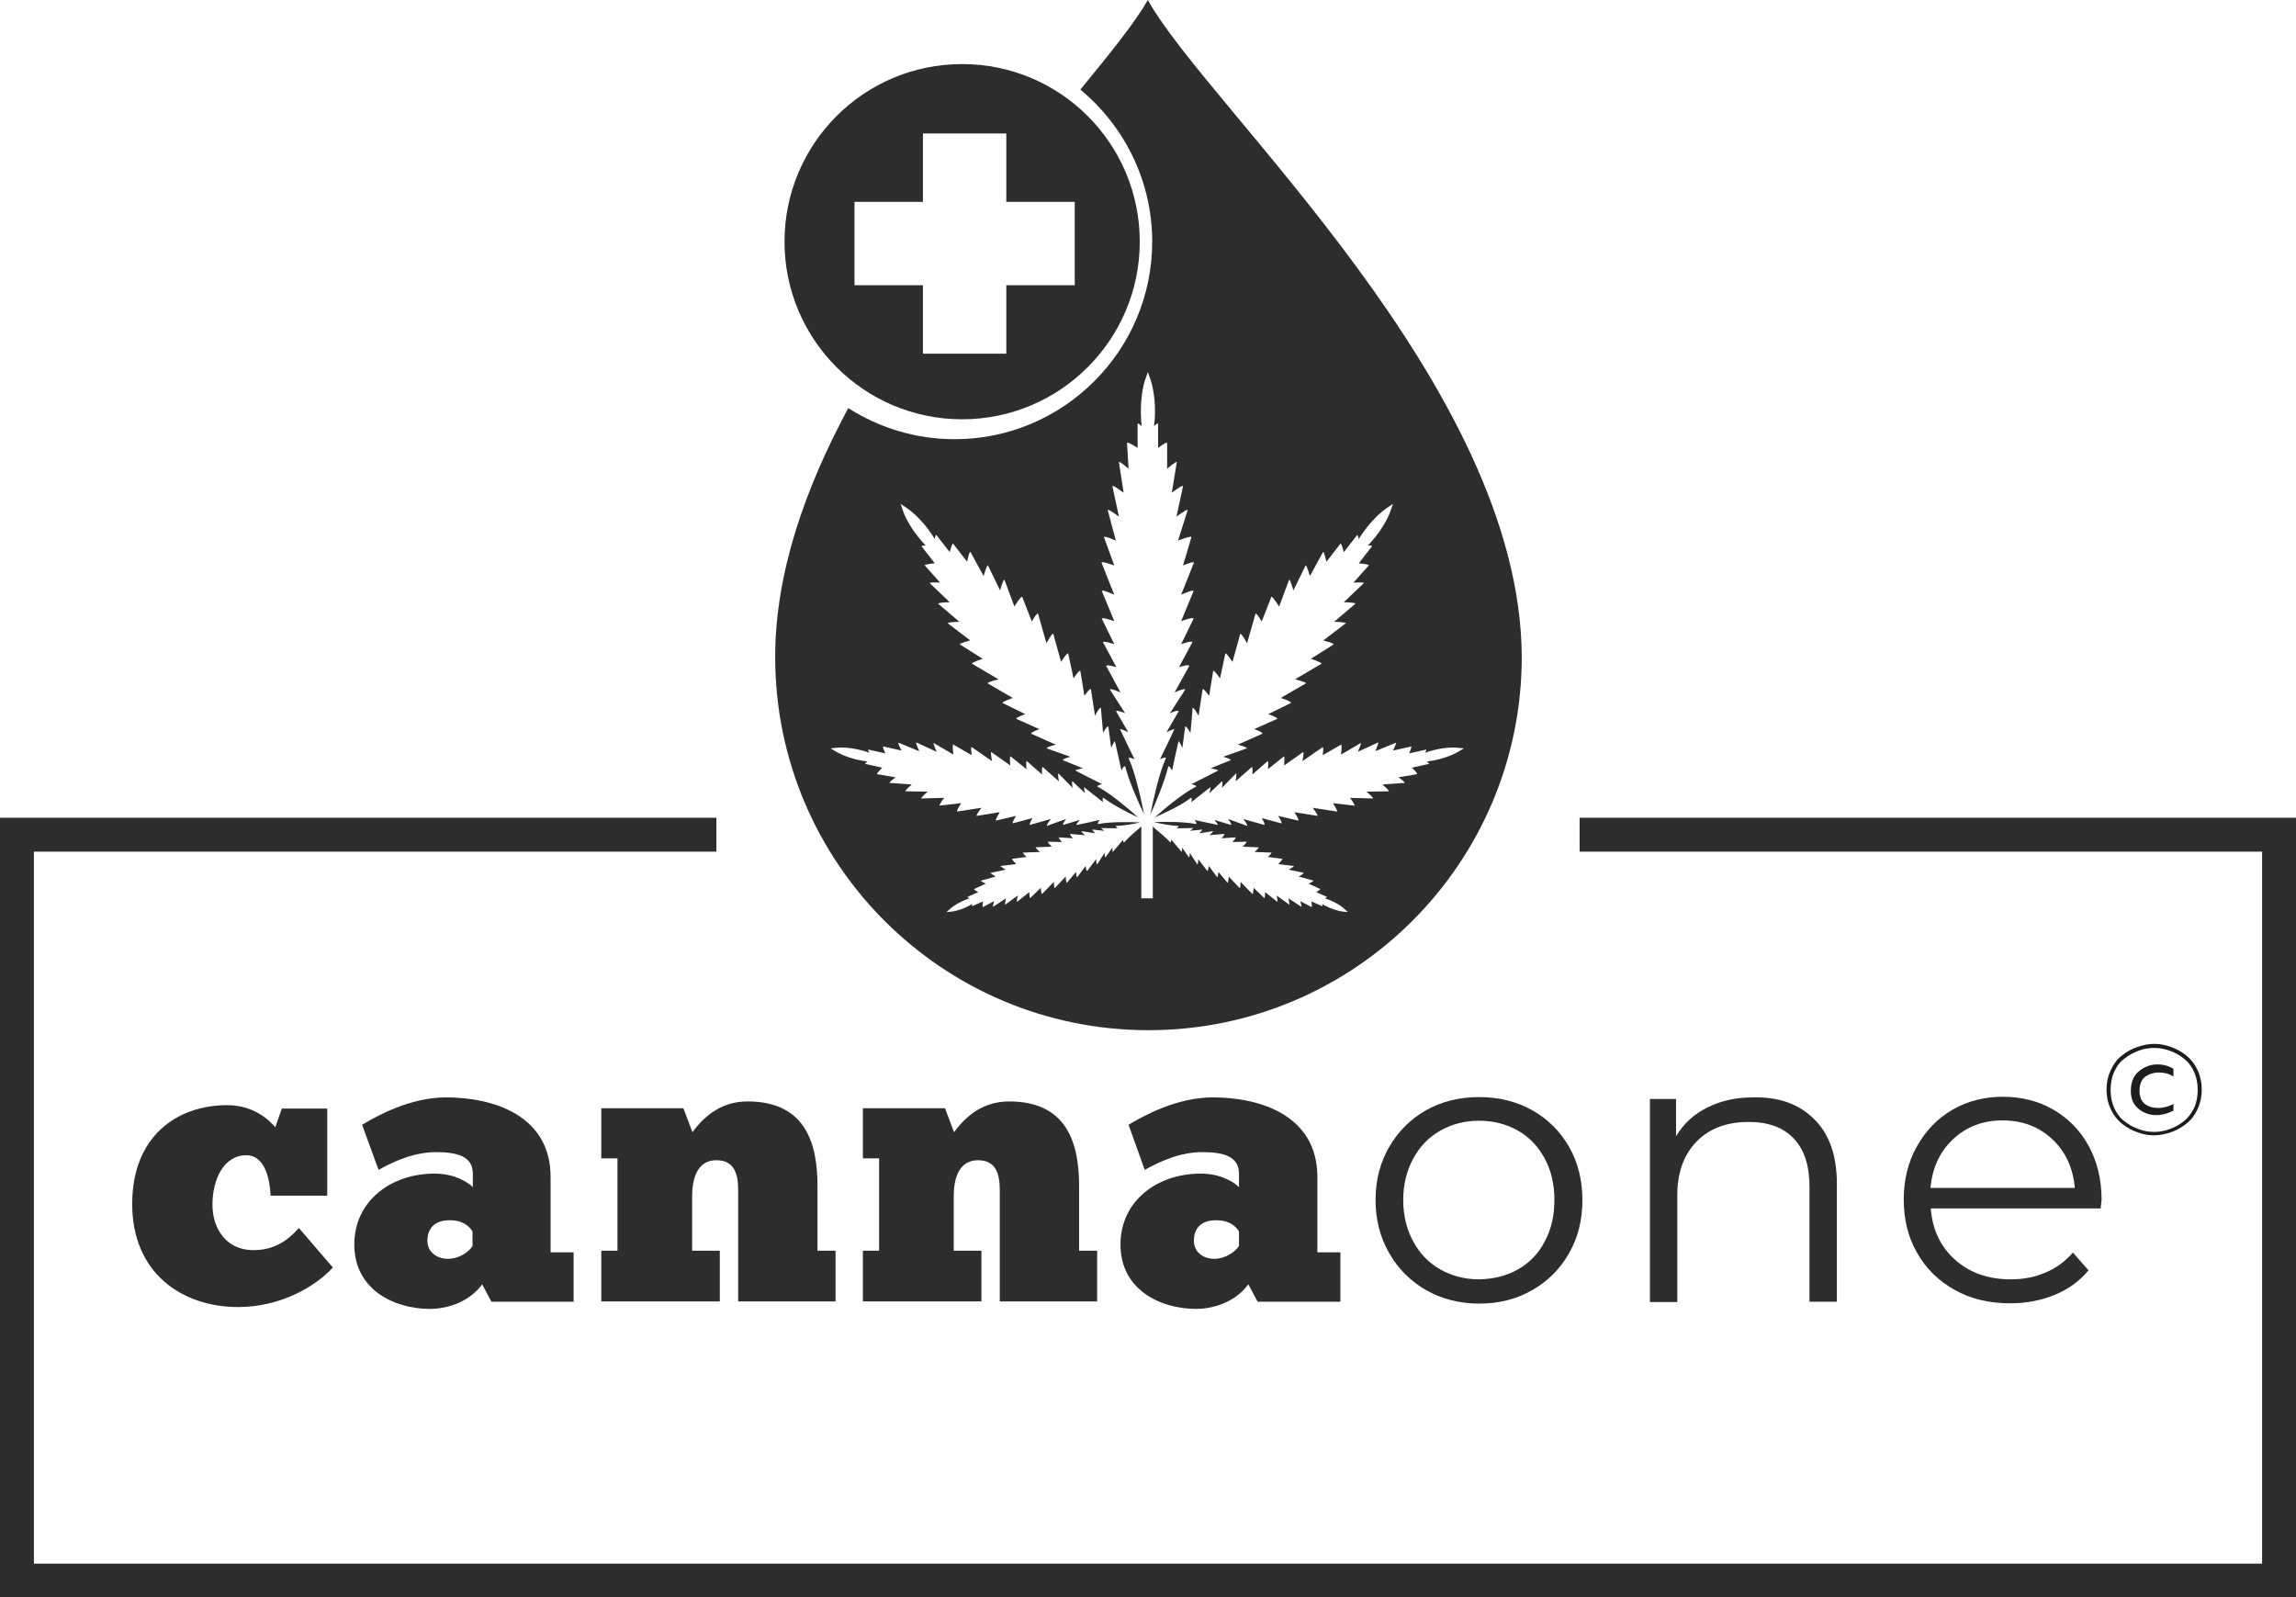 <?xml version="1.0" encoding="UTF-8"?>
<!-- Generator: Adobe Illustrator 25.4.1, SVG Export Plug-In . SVG Version: 6.00 Build 0)  -->
<svg xmlns="http://www.w3.org/2000/svg" xmlns:xlink="http://www.w3.org/1999/xlink" version="1.1" id="Lag_1" x="0px" y="0px" viewBox="0 0 738.1 513.5" style="enable-background:new 0 0 738.1 513.5;" xml:space="preserve">
<style type="text/css">
	.st0{fill:#1D1D1B;}
	.st1{fill:#2D2D2B;}
</style>
<g>
	<g>
		<path class="st0" d="M706.4,343.9c0.9,1.9,1.4,4.1,1.4,6.4s-0.5,4.5-1.4,6.4s-2.1,3.5-3.6,4.6c-1.5,1.2-3.1,2.1-4.9,2.7    c-1.8,0.6-3.6,1-5.4,1c-1.8,0-3.6-0.3-5.4-1c-1.8-0.6-3.4-1.5-4.9-2.7s-2.7-2.7-3.6-4.6c-0.9-1.9-1.4-4-1.4-6.4s0.5-4.5,1.4-6.4    s2.1-3.5,3.6-4.6c1.5-1.2,3.1-2.1,4.9-2.7c1.8-0.6,3.6-1,5.4-1c1.8,0,3.6,0.3,5.4,1c1.8,0.6,3.4,1.5,4.9,2.7    C704.3,340.5,705.5,342,706.4,343.9z M679.7,344.5c-0.8,1.7-1.2,3.7-1.2,5.9s0.4,4.1,1.2,5.9c0.8,1.7,1.9,3.2,3.3,4.2    c1.4,1.1,2.8,1.9,4.5,2.5c1.6,0.6,3.3,0.9,5,0.9s3.4-0.3,5-0.9s3.1-1.4,4.5-2.5s2.4-2.5,3.3-4.2c0.8-1.7,1.2-3.7,1.2-5.9    s-0.4-4.1-1.2-5.9c-0.8-1.7-1.9-3.2-3.3-4.2c-1.3-1.1-2.8-1.9-4.5-2.5c-1.6-0.6-3.3-0.9-5-0.9s-3.4,0.3-5,0.9s-3.1,1.4-4.5,2.5    C681.6,341.3,680.5,342.7,679.7,344.5z M698.6,357.1c-1.7,0.9-3.6,1.4-5.5,1.4c-2.1,0-4-0.7-5.6-2c-1.7-1.4-2.5-3.3-2.5-5.8    c0-2.8,0.9-4.9,2.6-6.3c1.7-1.4,3.7-2.2,6-2.2c1.9,0,3.6,0.5,5.1,1.4v2.5c-1.4-0.9-2.9-1.3-4.6-1.3c-1.8,0-3.3,0.5-4.5,1.4    s-1.8,2.4-1.8,4.5c0,1.9,0.6,3.3,1.7,4.2c1.2,0.9,2.6,1.3,4.3,1.3c1.6,0,3.3-0.4,4.9-1.3v2.2H698.6z"></path>
	</g>
	<path class="st1" d="M309.3,20.6c-31.6,0-57.1,25.6-57.1,57.1s25.6,57.1,57.1,57.1s57.1-25.6,57.1-57.1S340.9,20.6,309.3,20.6z    M345.5,91.7h-22v22h-26.8v-22h-22V64.9h22v-22h26.8v22h22V91.7z"></path>
	<polygon class="st1" points="507.8,262.9 507.8,273.8 727.2,273.8 727.2,502.7 10.9,502.7 10.9,273.8 230.3,273.8 230.3,262.9    0,262.9 0,513.5 738.1,513.5 738.1,262.9  "></polygon>
	<path class="st1" d="M369,0c-4.1,7.2-12,17-21.7,28.8c14.1,11.7,23.1,29.3,23.1,48.9c0,35-28.5,63.5-63.5,63.5   c-12.6,0-24.3-3.7-34.2-10c-13.9,25.8-23.5,53.1-23.5,80c0,66.2,53.7,120,120,120c66.2,0,120-53.7,120-120   C488.9,124.1,388.1,34.5,369,0z M459.3,245.6l-5.4,1.2c0,0,2.1,2,1.6,2.1l-5.9,1c0,0,2.4,1.7,1.9,1.8l-7.1,0.5c0,0,2.5,2.1,2,2.2   l-7.1,0.1c0,0,2.5,2.1,2,2.2l-7.3-0.2c0,0,1.8,2.4,1.4,2.5l-6.9-0.8c0,0,1.7,2.6,1.3,2.7l-7.8-1.2c0,0,1.9,2.5,1.5,2.6l-7.4-1.2   c0,0,1.7,2.5,1.2,2.7l-6.4-1.5c0,0,1.5,2.3,1,2.4l-6.3-1.7c0,0,1.3,2.1,0.8,2.2l-6.7-1.9c0,0,1.6,2.1,1.2,2.2l-6.1-2.2   c0,0,1.4,1.8,0.9,1.9l-5.3-1.6c0,0,1.3,1.6,1.1,1.6c-0.2,0-7.5-1.6-7.5-1.6s1,1.2,0.5,1.3h-0.2c-3.8-0.8-10.3-0.7-13.4-0.6   c2.2,0.5,5.6,1.2,7.8,1.2h0.1c0.3,0.1-0.5,0.8-0.5,0.8s5.1-0.1,5.3-0.1c0.1,0-1,0.9-1,0.9l3.8-0.4c0.3,0.1-0.9,1.2-0.9,1.2l4.4-0.7   c0.3,0.1-1.1,1.3-1.1,1.3l4.8-0.4c0.3,0.1-0.9,1.4-0.9,1.4l4.5-0.3c0.3,0.1-1,1.5-1,1.5l4.5-0.1c0.3,0.1-1.2,1.6-1.2,1.6l5.1,0.2   c0.3,0.1-1.3,1.5-1.3,1.5l5.4,0.2c0.3,0.1-1.1,1.4-1.1,1.4l4.6,0.6c0.3,0.1-1.3,1.7-1.3,1.7l5,0.6c0.3,0.1-1.6,1.2-1.6,1.2l4.8,1   c0.3,0.1-1.6,1.2-1.6,1.2l4.7,1.3c0.3,0.1-1.5,1-1.5,1l3.7,1.7c0.3,0.1-1.3,1-1.3,1l3.4,1.5c0.3,0.1-0.6,0.5-0.6,0.5   c2.5,0.8,5.1,2.2,6.4,3.5l1,0.9l-1.4-0.1c-1.8-0.2-4.6-1.1-6.9-2.5c0,0,0.3,0.9,0,0.7l-3.4-1.5c0,0,0.3,2,0,1.8l-3.6-1.9   c0,0,0.6,1.9,0.3,1.8l-4.1-2.7c0,0,0.5,2.2,0.2,2l-4-2.9c0,0,0.5,2.2,0.2,2l-3.9-3.1c0,0,0,2.1-0.3,1.9l-3.4-3.3c0,0-0.1,2.2-0.4,2   l-3.8-3.9c0,0,0,2.2-0.3,2l-3.5-3.7c0,0-0.1,2.1-0.4,2l-2.9-3.5c0,0-0.2,1.9-0.4,1.7l-2.7-3.6c0,0-0.2,1.7-0.5,1.6l-2.9-3.8   c0,0,0,1.8-0.3,1.7l-2.4-3.7c0,0,0,1.5-0.3,1.4l-2.2-3.1c0,0,0,1.4-0.1,1.4c-0.1-0.1-3.4-4-3.4-4s0,1.1-0.3,0.9l-0.1-0.1   c-1.5-1.7-4.1-3.6-5.5-5v23.1h-3.7v-23.1c-1.5,1.3-3.9,3.3-5.4,5l-0.2,0.1c-0.3,0.1-0.2-0.9-0.2-0.9s-3.3,4-3.4,4   c-0.1,0.1-0.1-1.4-0.1-1.4l-2.2,3.1c-0.3,0.1-0.3-1.4-0.3-1.4l-2.4,3.7c-0.3,0.1-0.3-1.7-0.3-1.7l-2.9,3.8   c-0.3,0.1-0.5-1.6-0.5-1.6l-2.7,3.6c-0.3,0.1-0.4-1.7-0.4-1.7l-2.9,3.5c-0.3,0.1-0.4-2-0.4-2l-3.5,3.7c-0.3,0.1-0.3-2-0.3-2   l-3.8,3.9c-0.3,0.1-0.4-2-0.4-2l-3.4,3.3c-0.3,0.1-0.3-1.9-0.3-1.9l-3.9,3.1c-0.3,0.1,0.2-2,0.2-2l-4,2.9c-0.3,0.1,0.2-2,0.2-2   l-4.1,2.7c-0.3,0.1,0.3-1.8,0.3-1.8l-3.6,1.9c-0.3,0.1,0-1.8,0-1.8l-3.4,1.5c-0.3,0.1,0-0.7,0-0.7c-2.3,1.4-5,2.3-6.9,2.5l-1.4,0.1   l1-0.9c1.4-1.3,3.9-2.7,6.4-3.5c0,0-0.9-0.3-0.6-0.5l3.4-1.5c0,0-1.6-0.8-1.3-1l3.7-1.7c0,0-1.8-0.8-1.5-1l4.7-1.3   c0,0-1.9-1.1-1.6-1.2l4.8-1c0,0-1.9-1.1-1.6-1.2l5-0.6c0,0-1.6-1.6-1.3-1.7l4.6-0.6c0,0-1.4-1.3-1.1-1.4l5.4-0.2   c0,0-1.6-1.4-1.3-1.5l5.1-0.2c0,0-1.5-1.5-1.2-1.6l4.5,0.1c0,0-1.3-1.4-1-1.5l4.5,0.3c0,0-1.1-1.3-0.9-1.4l4.8,0.4   c0,0-1.4-1.2-1.1-1.3l4.4,0.7c0,0-1.1-1-0.9-1.2l3.8,0.4c0,0-1.1-0.9-1-0.9s5.3,0.1,5.3,0.1s-0.8-0.7-0.5-0.8h0.1   c2.2,0,5.5-0.6,7.7-1.1c-3-0.1-9.6-0.3-13.4,0.5H353c-0.4-0.1,0.5-1.3,0.5-1.3s-7.3,1.7-7.5,1.6c-0.2,0,1.1-1.6,1.1-1.6l-5.3,1.6   c-0.4-0.1,0.9-1.9,0.9-1.9l-6.1,2.2c-0.4-0.1,1.2-2.2,1.2-2.2l-6.7,1.9c-0.4-0.1,0.8-2.2,0.8-2.2l-6.3,1.7c-0.4-0.1,1-2.4,1-2.4   l-6.4,1.5c-0.4-0.1,1.2-2.7,1.2-2.7l-7.4,1.2c-0.4-0.1,1.5-2.6,1.5-2.6l-7.8,1.2c-0.4-0.1,1.3-2.7,1.3-2.7l-6.9,0.8   c-0.4-0.1,1.4-2.5,1.4-2.5l-7.3,0.2c-0.4-0.1,2-2.2,2-2.2l-7.1-0.1c-0.4-0.1,2-2.2,2-2.2l-7.1-0.5c-0.4-0.1,1.9-1.8,1.9-1.8l-5.9-1   c-0.4-0.1,1.6-2.1,1.6-2.1l-5.4-1.2c-0.4-0.1,0.7-0.8,0.7-0.8c-3.9-0.4-7.9-1.8-10.2-3.2l-1.7-1l2-0.2c2.7-0.3,6.9,0.3,10.5,1.6   c0,0-0.7-1.1-0.3-1l5.4,1.2c0,0-1.1-2.3-0.6-2.2l5.8,1.3c0,0-1.4-2.6-0.9-2.5l6.6,2.7c0,0-1.3-2.9-0.9-2.8l6.5,3   c0,0-1.3-2.9-0.9-2.8l6.3,3.7c0,0-0.5-3.3,0-3.2l5.9,3.4c0,0-0.5-2.7,0-2.6l6.5,4.5c0,0-0.6-3.1-0.2-2.9l6.1,4.3c0,0-0.4-3,0.1-2.9   l5.1,4.1c0,0-0.3-2.7,0.1-2.6l4.9,4.3c0,0-0.2-2.5,0.2-2.4l5.2,4.6c0,0-0.5-2.6-0.1-2.5l4.5,4.6c0,0-0.4-2.2,0-2.1l4,3.8   c0,0-0.5-2-0.3-1.9s6.1,4.8,6.1,4.8s-0.4-1.5,0.1-1.4l0.2,0.1c2.7,2.1,7.9,4.8,11,6.2c-3-2.7-8.9-7.7-12.9-9.8l-0.2-0.1   c-0.3-0.4,1.5-0.8,1.5-0.8s-8.4-4.2-8.6-4.4c-0.1-0.2,2.4-0.7,2.4-0.7l-6.4-2.6c-0.3-0.4,2.4-1.1,2.4-1.1l-7.6-2.7   c-0.3-0.4,2.9-1.2,2.9-1.2l-7.9-3.5c-0.3-0.4,2.6-1.5,2.6-1.5l-7.4-3.3c-0.3-0.4,2.9-1.5,2.9-1.5l-7.3-3.6   c-0.3-0.4,3.3-1.6,3.3-1.6l-8.1-4.7c-0.3-0.4,3.5-1.3,3.5-1.3l-8.5-5c-0.3-0.4,3.4-1.6,3.4-1.6l-7.3-4.6c-0.3-0.4,3.3-1.3,3.3-1.3   l-7.2-5.5c-0.3-0.4,3.7-0.5,3.7-0.5l-6.8-5.8c-0.3-0.4,3.7-0.5,3.7-0.5l-6.4-6.1c-0.3-0.4,3.3-0.2,3.3-0.2l-4.9-5.5   c-0.3-0.4,3.2-0.7,3.2-0.7l-4.2-5.4c-0.3-0.4,1.3-0.3,1.3-0.3c-3.4-3.5-6.2-7.9-7.3-11.1l-0.8-2.3l2.1,1.4c2.8,1.9,6.4,5.7,8.9,9.9   c0,0,0.2-1.7,0.6-1.2l4.2,5.4c0,0,0.8-3.1,1.1-2.7l4.5,5.8c0,0,0.7-3.6,1.1-3.1l4.2,7.7c0,0,1.1-3.9,1.4-3.4l3.9,8   c0,0,1.1-3.9,1.4-3.4l3.2,8.6c0,0,2.1-3.5,2.5-3.1l3.1,7.9c0,0,1.7-3,2-2.5l2.7,9.5c0,0,1.8-3.4,2.2-3l2.5,9c0,0,2-3.2,2.3-2.7   l1.7,8c0,0,1.9-2.9,2.2-2.4l1.3,8c0,0,1.8-2.6,2.1-2.1l1.3,8.5c0,0,1.5-2.9,1.9-2.5l0.7,8c0,0,1.3-2.4,1.7-2l0.9,6.8   c0,0,1.1-2.3,1.2-2.1s2.1,9.4,2.1,9.4s0.8-1.7,1.2-1.3l0.1,0.2c1,4.3,4.2,11.5,6,15.2c-0.9-4.4-2.8-13.3-4.9-17.8l-0.1-0.2   c0-0.6,1.9,0.3,1.9,0.3s-4.6-9.4-4.6-9.7c0-0.2,2.6,1,2.6,1l-3.9-6.7c0-0.6,2.9,0.6,2.9,0.6l-4.9-7.6c0-0.6,3.4,0.9,3.4,0.9   l-4.6-8.5c0-0.6,3.3,0.4,3.3,0.4l-4.3-8c0-0.6,3.6,0.6,3.6,0.6l-4-8.2c0-0.6,4,0.8,4,0.8l-4-9.7c0-0.6,4,1.2,4,1.2l-4.1-10.3   c0-0.6,4.1,0.9,4.1,0.9l-3.3-9.1c0-0.6,3.8,1.1,3.8,1.1l-2.6-9.8c0-0.6,3.6,2.1,3.6,2.1l-2.1-9.8c0-0.6,3.6,2.1,3.6,2.1l-1.5-9.8   c0-0.6,3.1,2.1,3.1,2.1l-0.5-8.3c0-0.6,3.4,1.6,3.4,1.6v-7.7c0-0.6,1.3,0.7,1.3,0.7c-0.6-5.4-0.1-11.2,1.1-14.8l0.9-2.6l0.9,2.6   c1.2,3.6,1.8,9.4,1.1,14.8c0,0,1.3-1.3,1.3-0.7v7.7c0,0,2.9-2.2,2.9-1.6v8.3c0,0,3.1-2.7,3.1-2.1l-1.6,9.8c0,0,3.6-2.7,3.6-2.1   l-2.1,9.8c0,0,3.6-2.7,3.6-2.1l-3.1,9.8c0,0,4.3-1.7,4.3-1.1l-2.7,9.1c0,0,3.5-1.5,3.5-0.9l-4.1,10.3c0,0,4-1.8,4-1.2l-4,9.7   c0,0,4-1.5,4-0.8l-4,8.2c0,0,3.6-1.3,3.6-0.6l-4.3,8c0,0,3.3-1.1,3.3-0.4l-4.7,8.5c0,0,3.4-1.5,3.4-0.9l-4.9,7.6   c0,0,2.8-1.3,2.8-0.6l-3.9,6.7c0,0,2.6-1.2,2.5-1c0,0.3-4.6,9.7-4.6,9.7s1.9-1,1.9-0.3l-0.1,0.2c-2,4.3-4,13.3-4.9,17.8   c1.8-3.7,4.8-11.2,5.7-15.2l0.1-0.2c0.3-0.4,1.2,1.3,1.2,1.3s1.9-9.1,2.1-9.4c0.1-0.2,1.2,2.1,1.2,2.1l0.9-6.8c0.3-0.4,1.7,2,1.7,2   l0.7-8c0.3-0.4,1.9,2.5,1.9,2.5l1.3-8.5c0.3-0.4,2.1,2.1,2.1,2.1l1.3-8c0.3-0.4,2.2,2.4,2.2,2.4l1.7-8c0.3-0.4,2.3,2.7,2.3,2.7   l2.5-9c0.3-0.4,2.2,3,2.2,3l2.7-9.5c0.3-0.4,2,2.5,2,2.5l3.1-7.9c0.3-0.4,2.5,3.1,2.5,3.1l3.2-8.6c0.3-0.4,1.4,3.4,1.4,3.4l3.9-8   c0.3-0.4,1.4,3.4,1.4,3.4l4.2-7.7c0.3-0.4,1.1,3.1,1.1,3.1l4.5-5.8c0.3-0.4,1.1,2.7,1.1,2.7l4.2-5.4c0.3-0.4,0.6,1.2,0.6,1.2   c2.5-4.1,6.1-8,8.9-9.9l2.1-1.4l-0.8,2.3c-1.1,3.2-3.9,7.6-7.3,11.1c0,0,1.7-0.2,1.3,0.3l-4.2,5.4c0,0,3.6,0.3,3.2,0.7l-4.9,5.5   c0,0,3.6-0.2,3.3,0.2l-6.4,6.1c0,0,4,0.1,3.7,0.5l-6.8,5.8c0,0,4,0.1,3.7,0.5l-7.2,5.5c0,0,3.6,0.9,3.3,1.3l-7.3,4.6   c0,0,3.7,1.2,3.4,1.6l-8.5,5c0,0,3.8,0.9,3.5,1.3l-8.1,4.7c0,0,3.6,1.1,3.3,1.6l-7.3,3.6c0,0,3.2,1.1,2.9,1.5l-7.4,3.3   c0,0,2.9,1,2.6,1.5l-7.9,3.5c0,0,3.2,0.8,2.9,1.2l-7.6,2.7c0,0,2.7,0.7,2.4,1.1l-6.4,2.6c0,0,2.5,0.5,2.4,0.7   c-0.2,0.2-8.6,4.4-8.6,4.4s1.9,0.4,1.5,0.8l-0.2,0.1c-4.1,2.1-10.1,7.1-13.1,9.8c2.9-1.3,8.6-3.9,11.5-6.2l0.2-0.1   c0.4-0.1,0.1,1.4,0.1,1.4s5.8-4.7,6.1-4.8c0.2-0.1-0.3,1.9-0.3,1.9l4-3.8c0.4-0.1,0,2.1,0,2.1l4.5-4.6c0.4-0.1-0.1,2.5-0.1,2.5   l5.2-4.6c0.4-0.1,0.2,2.4,0.2,2.4l4.9-4.3c0.4-0.1,0.1,2.6,0.1,2.6l5.1-4.1c0.4-0.1,0.1,2.9,0.1,2.9l6.1-4.3   c0.4-0.1-0.2,2.9-0.2,2.9l6.5-4.5c0.4-0.1,0,2.6,0,2.6l5.9-3.4c0.4-0.1,0,3.2,0,3.2l6.3-3.7c0.4-0.1-0.9,2.8-0.9,2.8l6.5-3   c0.4-0.1-0.9,2.8-0.9,2.8l6.6-2.7c0.4-0.1-0.9,2.5-0.9,2.5l5.8-1.3c0.4-0.1-0.6,2.2-0.6,2.2l5.4-1.2c0.4-0.1-0.3,1-0.3,1   c3.6-1.3,7.8-1.9,10.5-1.6l2,0.2l-1.7,1c-2.3,1.4-6.3,2.8-10.2,3.2C458.6,244.8,459.7,245.5,459.3,245.6z"></path>
	<path class="st1" d="M87,384.4c-0.3-6-2.1-13-7.8-13c-7.3,0-10.9,7.8-10.9,15.9s4.8,14.5,12.8,14.6c6.6,0.1,10.9-2.6,15-7.1   l10.9,12.7c-5.8,6.3-17,12.7-30.4,12.7c-18.2,0-34.1-11-34.1-33.1c0-22,14.6-31.8,30.5-31.8c8.4,0,13.4,4.6,15.5,7.1l2.1-6h14.6v28   L87,384.4L87,384.4z"></path>
	<path class="st1" d="M116.4,361.6c5-3,15.6-8.8,27-8.8c14.9,0,33.6,5.6,33.6,25.6v24.2h7.4v15.9H158l-3-5.6   c-4.6,6.3-12.3,7.9-16.7,7.9c-11.8,0-24.4-6.3-24.4-20.7c0-14,11.8-22.8,25.8-22.8c7.3,0,11.7,3.6,12.3,4.4v-4.4   c0-5.6-5.1-6.9-11.8-6.9c-7.3,0-13.8,3.1-18.5,5.7L116.4,361.6z M151.9,400.6v-4.7c-0.4-0.6-2.1-3.6-7.3-3.6c-5,0-7.2,2.7-7.2,6.6   c0,3.5,2.9,5.8,6.6,5.8C147.7,404.7,150.8,402.4,151.9,400.6z"></path>
	<path class="st1" d="M231.5,418.4h-38.2v-16.3h5.2v-29.7h-5.2v-16.1h26.4l2.9,7.7c4.2-5.8,9.9-9.9,17.7-9.9   c19.2,0,22.5,14.3,22.5,27.3v20.7h5.8v16.3h-31.3v-33.9c0-4.2,0.4-11.5-7-11.5c-6.3,0-7.8,6.2-7.8,11.5v17.6h8.9v16.3H231.5z"></path>
	<path class="st1" d="M315.6,418.4h-38.2v-16.3h5.2v-29.7h-5.2v-16.1h26.4l2.9,7.7c4.2-5.8,9.9-9.9,17.7-9.9   c19.2,0,22.5,14.3,22.5,27.3v20.7h5.8v16.3h-31.3v-33.9c0-4.2,0.4-11.5-7-11.5c-6.3,0-7.8,6.2-7.8,11.5v17.6h8.9v16.3H315.6z"></path>
	<path class="st1" d="M362.8,361.6c5-3,15.6-8.8,27.1-8.8c14.9,0,33.6,5.6,33.6,25.6v24.2h7.4v15.9h-26.6l-3-5.6   c-4.6,6.3-12.3,7.9-16.7,7.9c-11.8,0-24.4-6.3-24.4-20.7c0-14,11.8-22.8,25.8-22.8c7.3,0,11.7,3.6,12.3,4.4v-4.4   c0-5.6-5.1-6.9-11.8-6.9c-7.3,0-13.8,3.1-18.5,5.7L362.8,361.6z M398.3,400.6v-4.7c-0.4-0.6-2.1-3.6-7.3-3.6c-5,0-7.2,2.7-7.2,6.6   c0,3.5,2.8,5.8,6.6,5.8C394,404.7,397.1,402.4,398.3,400.6z"></path>
	<path class="st1" d="M458.5,414.8c-5-2.9-9-6.8-11.9-11.9c-2.9-5-4.4-10.8-4.4-17.1c0-6.4,1.5-12.1,4.4-17.1s6.9-9,11.9-11.8   s10.7-4.2,17-4.2s12,1.4,17,4.2c5,2.8,9,6.7,11.9,11.8c2.9,5,4.3,10.8,4.3,17.1c0,6.4-1.4,12.1-4.3,17.1c-2.8,5-6.8,9-11.9,11.9   c-5,2.9-10.7,4.3-17,4.3C469.2,419.1,463.5,417.6,458.5,414.8z M488,408.1c3.7-2.1,6.6-5.1,8.6-9c2.1-3.9,3.1-8.3,3.1-13.3   s-1-9.4-3.1-13.3s-4.9-6.9-8.6-9s-7.9-3.2-12.5-3.2s-8.8,1.1-12.5,3.2s-6.6,5.1-8.7,9s-3.2,8.3-3.2,13.3s1.1,9.4,3.2,13.3   s5,6.9,8.7,9s7.9,3.2,12.5,3.2C480.1,411.2,484.3,410.2,488,408.1z"></path>
	<path class="st1" d="M583.2,359.8c4.9,4.8,7.3,11.7,7.3,20.8v37.9h-8.8v-37c0-6.8-1.7-12-5.1-15.5c-3.4-3.6-8.2-5.3-14.5-5.3   c-7,0-12.6,2.1-16.7,6.3c-4.1,4.2-6.2,10-6.2,17.3v34.3h-8.8v-65.3h8.4v12c2.4-4,5.7-7.1,10-9.2c4.3-2.2,9.2-3.3,14.8-3.3   C571.9,352.6,578.4,355,583.2,359.8z"></path>
	<path class="st1" d="M675.3,388.5h-54.6c0.5,6.8,3.1,12.3,7.8,16.5s10.7,6.3,17.9,6.3c4,0,7.8-0.7,11.2-2.2   c3.4-1.4,6.3-3.6,8.8-6.4l5,5.7c-2.9,3.5-6.5,6.1-10.9,7.9s-9.1,2.7-14.3,2.7c-6.7,0-12.7-1.4-17.8-4.3c-5.2-2.9-9.2-6.8-12.1-11.9   c-2.9-5-4.3-10.8-4.3-17.1c0-6.4,1.4-12.1,4.2-17.1s6.6-9,11.4-11.8c4.8-2.8,10.3-4.2,16.3-4.2s11.5,1.4,16.3,4.2   c4.8,2.8,8.6,6.7,11.3,11.7s4.1,10.7,4.1,17.2L675.3,388.5z M627.9,366.2c-4.3,4-6.7,9.2-7.3,15.7H667c-0.6-6.5-3-11.7-7.3-15.7   s-9.6-6-16-6C637.5,360.2,632.2,362.2,627.9,366.2z"></path>
</g>
</svg>

